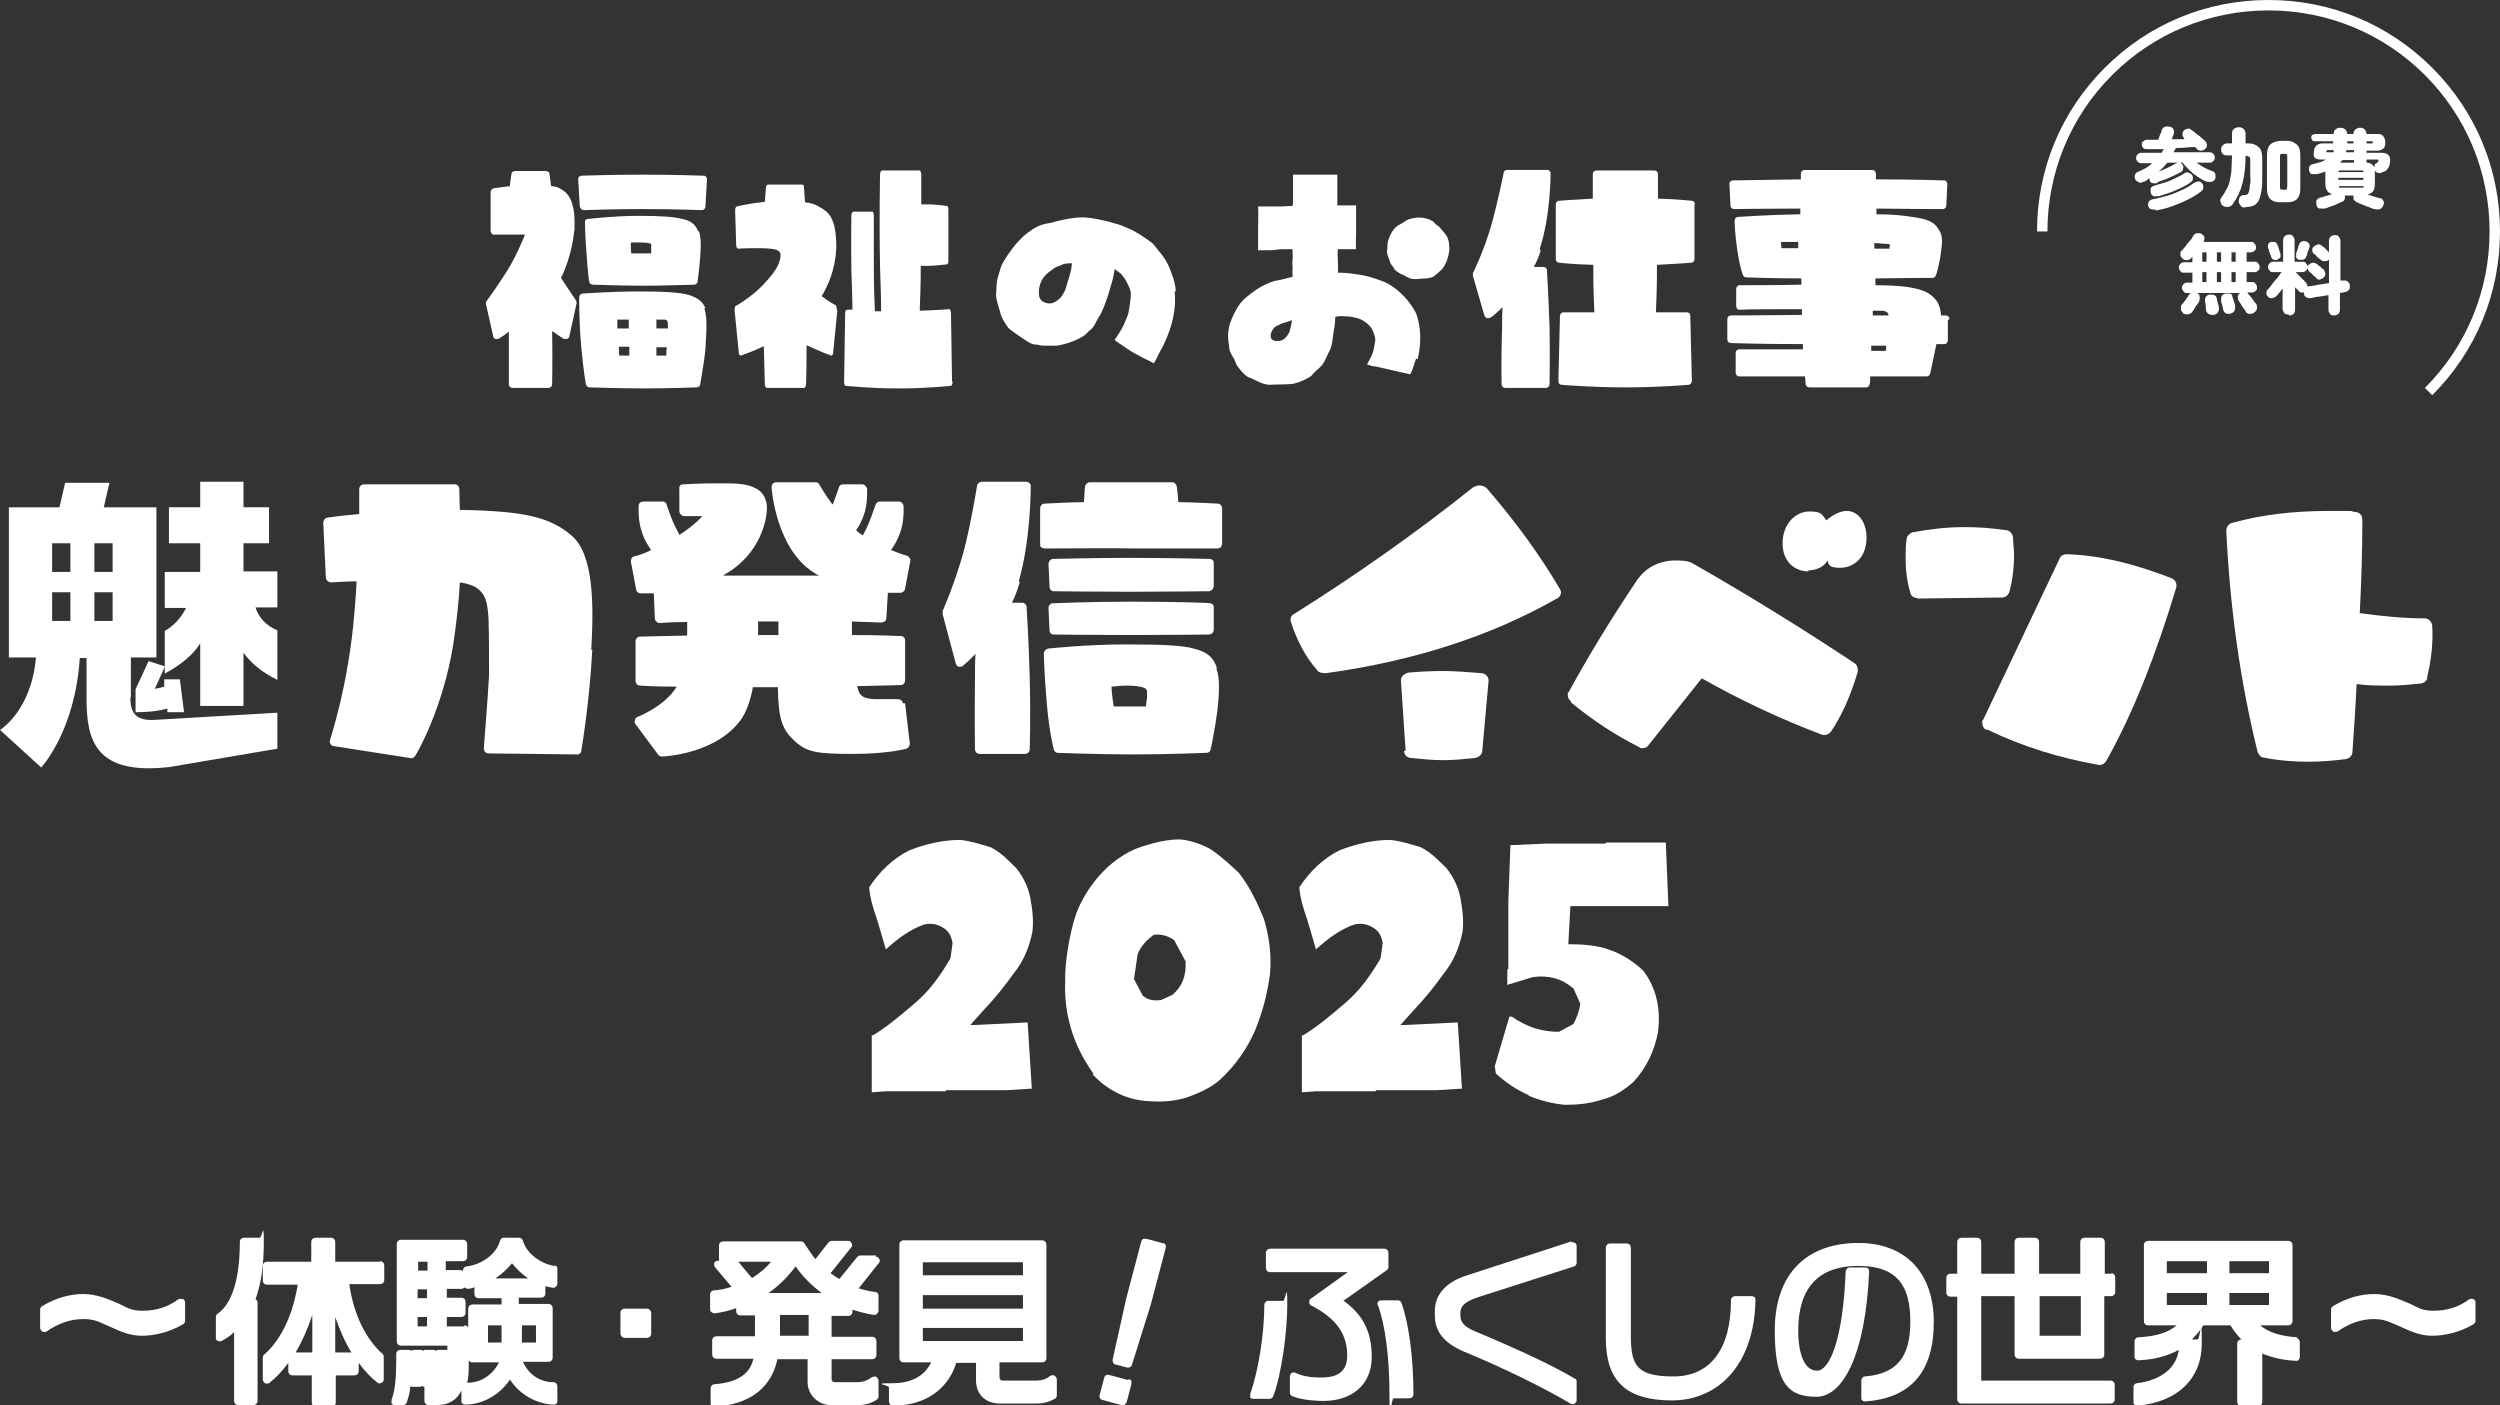 <?xml version="1.0" encoding="UTF-8"?>
<svg id="_レイヤー_2" xmlns="http://www.w3.org/2000/svg" version="1.1" viewBox="0 0 479.5 269.5">
  <rect x="0" y="0" width="479.5" height="269.5" fill="#333333" stroke="none"/>
  <!-- Generator: Adobe Illustrator 29.3.1, SVG Export Plug-In . SVG Version: 2.1.0 Build 151)  -->
  <defs>
    <style>
      .st0 {
        fill: #fff;
      }
    </style>
  </defs>
  <g id="_レイヤー_1-2">
    <g>
      <path class="st0" d="M35,249.2c-.2-.1-.6-.1-.8,0-2,1.5-4.3,2.2-6.8,2.2s-3.1-.7-4.7-1.4c-1.9-.8-4.1-1.8-6.7-1.8s-5.2.7-7.9,2.3c-.2.1-.4.4-.4.6v3.6c0,.3.2.5.4.7.2.1.6.1.8,0,2.3-1.6,4.6-2.4,7.1-2.4s3.4.8,5.2,1.5c1.9.9,3.8,1.7,6,1.7s5.2-.6,7.9-2.2c.2-.1.4-.4.4-.6v-3.6c0-.3-.2-.5-.4-.7h0Z"/>
      <path class="st0" d="M72.7,242h-8.4v-3.8c0-.4-.3-.8-.8-.8h-3c-.4,0-.8.3-.8.8v3.8h-8.5c-.4,0-.8.3-.8.8v2.8c0,.4.3.8.8.8h5.9c-.5,3.2-2,9.5-6.4,13.4-.2.1-.3.4-.3.6v4.2c0,.3.2.5.4.7.3.1.6.1.8,0,1.4-1.1,2.6-2.4,3.7-3.9v1.6c0,.4.3.8.8.8h3.7v5.2c0,.4.3.8.8.8h3c.4,0,.8-.3.8-.8v-5.2h3.6c.4,0,.8-.3.8-.8v-1.6c1.1,1.5,2.3,2.8,3.6,3.8.2.2.5.2.8,0,.3-.1.4-.4.4-.7v-4.2c0-.2,0-.4-.2-.6-3.3-2.9-5.6-7.7-6.4-13.4h5.9c.4,0,.8-.3.8-.8v-2.8c0-.4-.3-.8-.8-.8h0ZM56.7,259.4c1.3-2.2,2.4-4.7,3.2-7.2v7.2h-3.2ZM64.3,259.4v-6.8c.8,2.3,1.8,4.7,3.1,6.8h-3.1Z"/>
      <path class="st0" d="M49.7,237.4h-2.9c-.4,0-.8.3-.8.8,0,7.1-1.5,11.9-4.3,13.8-.2.1-.3.4-.3.6v4c0,.3.1.5.4.6.2.1.5.1.7,0,.9-.5,1.7-1,2.4-1.7v13.2c0,.4.3.8.8.8h2.9c.4,0,.8-.3.8-.8v-18.9c0-.3-.2-.5-.4-.6,1.1-3,1.6-6.7,1.6-11s-.3-.8-.8-.8h0Z"/>
      <path class="st0" d="M106.8,242.9c-3.1-.4-5.8-2.5-6.5-4.9,0-.3-.4-.6-.7-.6h-3c-.3,0-.6.2-.7.6-.8,2.8-3.8,4.6-6.4,4.9-.4,0-.7.4-.7.7v.2c-.1-.1-.3-.2-.5-.2h-2.8v-1.7h3.3c.4,0,.8-.3.8-.8v-2.5c0-.4-.3-.8-.8-.8h-11.9c-.4,0-.8.3-.8.8v18.7c0,.4.3.8.8.8h8.9v.8c0,0-.2,0-.3,0h-1.4c-.2,0-.3,0-.5.2-.1-.1-.3-.2-.5-.2h-1.4c-.2,0-.4,0-.5.2-.1-.1-.3-.2-.5-.2h-1.3c-.2,0-.3,0-.5.2-.1-.1-.3-.2-.5-.2h-1.6c-.4,0-.8.3-.8.8,0,5.6-.3,7-.9,8.8,0,.2,0,.5,0,.7.1.2.4.3.6.3h1.6c.3,0,.6-.2.7-.5.3-.9.6-1.7.7-3.1.1,0,.3.1.4.1h1.3c.2,0,.4,0,.5-.2.1.1.3.2.5.2h0s0,.1,0,.2v2.5c0,.4.3.8.8.8h1.5c2.3,0,3.9-.9,4.8-2.8v2c0,.2,0,.4.2.5.1.1.3.2.5.2,3.4,0,6.7-1.9,8.6-4.8,1.9,2.9,5.1,4.7,8.4,4.8.2,0,.4,0,.5-.2.2-.1.2-.3.2-.5v-2.8c0-.4-.3-.8-.8-.8-2.8,0-4.9-1.8-5.8-3.9h4.9c.4,0,.8-.3.8-.8v-9.5c0-.4-.3-.8-.8-.8h-5.7v-1.2h4.3c.4,0,.8-.3.8-.8v-1.4c.4.1.9.2,1.4.3.2,0,.4,0,.6-.2.2-.1.3-.4.3-.6v-2.9c0-.4-.3-.7-.7-.7h0ZM100.1,257.5v-3.3h2.7v3.3h-2.7ZM96.2,254.2v3.3h-2.6v-3.3h2.6ZM95,245.2c1.2-.8,2.3-1.8,3.2-2.9.9,1.1,1.9,2.1,3.1,2.9h-6.3ZM80.2,243.7v-1.7h1.8v1.7h-1.8ZM81.9,247.3v1.7h-1.8v-1.7h1.8ZM81.9,252.6v1.8h-1.8v-1.8h1.8ZM89,254.4h-3.3v-1.8h2.8c.4,0,.8-.3.8-.8v-2.1c0-.4-.3-.8-.8-.8h-2.8v-1.7h2.8c.2,0,.5-.1.6-.3,0,0,0,.1.1.1.2.1.4.2.6.2.4,0,.8-.2,1.2-.3v1.3c0,.4.3.8.8.8h4.4v1.2h-5.6c-.4,0-.8.3-.8.8v9.5c0,.4.3.8.8.8h5.1c-1.1,2.3-3.4,3.9-5.9,3.9s-.2,0-.2,0c.2-.8.3-1.7.3-2.8v-7.4c0-.4-.3-.8-.8-.8h0Z"/>
      <rect class="st0" x="119" y="251" width="5.9" height="5.6" rx=".8" ry=".8"/>
      <path class="st0" d="M168.1,240.8h-3.1c-.2,0-.4.1-.6.3l-3.4,4.2c-.6-.3-1.1-.7-1.7-1.1l4-5c.2-.2.2-.5,0-.8-.1-.3-.4-.4-.7-.4h-3.1c-.2,0-.4.1-.6.3l-2.5,3.2c-.7-.8-1.3-1.8-2.1-3-.1-.2-.4-.4-.6-.4h-15c-.4,0-.8.3-.8.8v2.5c0,.2,0,.3.1.4h-.3c-.3,0-.6.2-.7.4s0,.6.1.8l3.2,3.8c-1.1.4-2.2.6-3.4.7-.4,0-.7.4-.7.7v2.9c0,.2,0,.4.3.6.2.1.4.2.6.2,1.4-.2,2.8-.5,4.1-1v.6c0,.4.3.8.8.8h2.8v4h-7.4c-.4,0-.8.3-.8.8v2.7c0,.4.3.8.8.8h7.1c-.5,2.2-2.1,4.5-7.5,4.9-.4,0-.7.4-.7.8v2.8c0,.2,0,.4.2.5.1.1.3.2.5.2h0c8.9-.5,11.4-5.7,12.1-9.1h5.8v4.4c0,2.4,2,4.4,4.5,4.4h5.1c1.4,0,2.5-.3,3.6-1,.2-.1.4-.4.4-.6v-3.1c0-.3-.2-.5-.4-.7s-.6,0-.8,0c-.8.6-1.7,1-2.8,1h-4.4c-.4,0-.6-.3-.6-.6v-3.8h7.8c.4,0,.8-.3.8-.8v-2.7c0-.4-.3-.8-.8-.8h-7.8v-4h3.2c.4,0,.8-.3.8-.8v-.4c1.3.4,2.7.8,4.1,1,.2,0,.4,0,.6-.2s.3-.4.3-.6v-2.9c0-.4-.3-.7-.6-.7-1.1-.1-2.2-.4-3.2-.7l3.9-4.9c.2-.2.2-.5,0-.8s-.4-.4-.7-.4h0ZM149.6,256.2v-4h5.5v4h-5.5ZM152.6,242.9c1.4,2,3.1,3.7,5,5.1h-10.2c2-1.4,3.7-3.1,5.2-5.1h0ZM144.2,245.1l-2.6-3.1h6.3c-1,1.2-2.2,2.2-3.6,3.1Z"/>
      <path class="st0" d="M202.2,263.8c-.3-.1-.6,0-.8.1-.7.6-1.5.9-2.8.9h-6.3c-.4,0-.6-.3-.6-.7v-2.8h8.2c.4,0,.8-.3.8-.8v-21.8c0-.4-.3-.8-.8-.8h-26.6c-.4,0-.8.3-.8.8v21.8c0,.4.3.8.8.8h5.3c-.8,1.7-2.8,4-7.3,4s-.8.3-.8.8v2.7c0,.4.3.8.8.8,7.1,0,10.9-4.1,12.1-8.2h3.8v3.4c0,2.2,1.4,4.4,4.6,4.4h6.9c1.4,0,2.5-.3,3.6-.9.2-.1.4-.4.4-.6v-3.1c0-.3-.2-.6-.4-.7h0ZM196.2,254.7v2.5h-19.2v-2.5h19.2ZM177,251v-2.6h19.2v2.6h-19.2ZM177,244.6v-2.5h19.2v2.5h-19.2Z"/>
      <path class="st0" d="M216.4,264.7l-3.7-1c-.4-.1-.8.1-.9.5l-.9,3.4c-.1.4.1.8.5.9l3.7,1c0,0,.1,0,.2,0,.1,0,.3,0,.4-.1.2-.1.3-.3.4-.5l.9-3.4c0-.2,0-.4,0-.6s-.3-.3-.5-.4h0Z"/>
      <path class="st0" d="M223.2,238.5l-3.3-.9c-.2,0-.4,0-.6,0-.2.1-.3.3-.4.5l-2.9,11-2.6,11.7c0,.4.1.8.5.9l2.3.6c0,0,.1,0,.2,0,.3,0,.6-.2.7-.5l3.6-11.5,2.9-11c.1-.4-.1-.8-.5-.9h0Z"/>
      <path class="st0" d="M267.9,249.4h-3c-.2,0-.5.1-.6.3-.1.2-.2.5,0,.7,1.4,3.7,2.2,10.1,2.2,17s.3.8.8.8h3c.4,0,.8-.3.8-.8,0-7.1-.9-13.6-2.3-17.5-.1-.3-.4-.5-.7-.5h0Z"/>
      <path class="st0" d="M257.8,249.4l8.2-5.8c.2-.1.3-.4.3-.6v-2.7c0-.4-.3-.8-.8-.8h-21.9c-.4,0-.8.3-.8.8v2.9c0,.4.3.8.8.8h14.9l-7.1,5.1c-.2.1-.3.4-.3.7s.2.5.4.6c4.7,2.4,6.9,5.4,6.9,9.6s-3.6,4.2-5.2,4.2-3.4-.2-4.7-.9c-.2-.1-.5-.1-.7,0-.2.1-.4.4-.4.6v3.2c0,.3.2.6.5.7,2,.8,4.8.9,5.9.9,5.7,0,9.3-3.3,9.3-8.4s-1.8-8.2-5.5-10.9h0Z"/>
      <path class="st0" d="M246.3,249.5h-3c-.4,0-.8.3-.8.8,0,5.6-1.2,12.9-2.7,17,0,.2,0,.5,0,.7s.4.3.6.3h3.1c.3,0,.6-.2.7-.5,1.6-4.1,2.7-12.5,2.7-17.5s-.3-.8-.8-.8h0Z"/>
      <path class="st0" d="M301.4,238.1l-20,6.5c-4.1,1.3-6.2,3.7-6.2,6.9v.8c0,3.1,1.8,5.3,5.5,6.9,7.3,3,15.3,6.9,20.5,10,.1,0,.2.1.4.1s.3,0,.4-.1c.2-.1.4-.4.4-.6v-3.6c0-.3-.1-.5-.4-.6-3.8-2.3-10.8-5.6-19.2-9.1-2.4-1-2.7-2.1-2.7-3v-.4c0-1,.3-2.1,3.4-3.1l18.4-5.9c.3-.1.5-.4.5-.7v-3.2c0-.2-.1-.5-.3-.6-.2-.1-.5-.2-.7-.1h0Z"/>
      <path class="st0" d="M336.1,248.6h-3.3c-.4,0-.8.3-.8.8,0,9.4-4,14.6-11,14.6s-8.2-2-8.2-7.8v-16.9c0-.4-.3-.8-.8-.8h-3.2c-.4,0-.8.3-.8.8v17.4c0,8.2,3.9,11.9,12.7,11.9s15.8-6.8,16-19.3c0-.2,0-.4-.2-.5-.1-.1-.3-.2-.5-.2h0Z"/>
      <path class="st0" d="M356.5,238.4c-10.2,0-16.1,6.1-16.1,16.8s3,12.7,8,12.7,9.4-7.9,10.1-24c0-.2,0-.4-.2-.6-.1-.1-.3-.2-.5-.2h-3c-.4,0-.7.3-.8.7-.5,13.2-3.1,19.1-5.5,19.1s-3.6-3.2-3.6-7.7c0-8.2,3.9-12.4,11.5-12.4s10,3.9,10,10.7-2.6,10-8.7,10.5c-.4,0-.7.4-.7.8v3.3c0,.2,0,.4.2.5.1.1.3.2.5.2h0c8.8-.6,13.2-5.7,13.2-15.2s-5.4-15.2-14.5-15.2h0Z"/>
      <path class="st0" d="M405,244.3h-1.3v-6.1c0-.4-.3-.8-.8-.8h-3.1c-.4,0-.8.3-.8.8v6.1h-7.9v-6.1c0-.4-.3-.8-.8-.8h-3.1c-.4,0-.8.3-.8.8v6.1h-6.4v-6.1c0-.4-.3-.8-.8-.8h-3c-.4,0-.8.3-.8.8v6.1h-1.3c-.4,0-.8.3-.8.8v2.8c0,.4.3.8.8.8h1.3v19.7c0,.4.3.8.8.8h28.6c.4,0,.8-.3.8-.8v-2.8c0-.4-.3-.8-.8-.8h-24.8v-16.2h6.4v11.2c0,.4.3.8.8.8h15.6c.4,0,.8-.3.8-.8v-11.2h1.3c.4,0,.8-.3.8-.8v-2.8c0-.4-.3-.8-.8-.8h0ZM399.1,248.6v7.6h-7.9v-7.6h7.9Z"/>
      <path class="st0" d="M440.8,256.5c-3.4-.2-5.6-.9-7.3-2.3h5.4c.4,0,.8-.3.8-.8v-14.6c0-.4-.3-.8-.8-.8h-26.9c-.4,0-.8.3-.8.8v14.6c0,.4.3.8.8.8h5.5c-1.7,1.4-3.9,2.1-7.4,2.3-.4,0-.7.4-.7.8v2.9c0,.2,0,.4.2.5.1.1.4.2.5.2,3-.1,5.6-.8,7.8-2-.5,3.5-3.4,5.8-8,6.4-.4,0-.7.4-.7.7v2.9c0,.2,0,.4.2.5.2.1.4.2.6.2,7.7-.7,12.3-5.2,12.3-11.9s-.3-.8-.8-.8h-1.1c.8-.8,1.6-1.7,2.2-2.7h5.2c.6,1,1.3,1.9,2.1,2.7h0c-.4,0-.8.3-.8.8v11.2c0,.4.3.8.8.8h3.2c.4,0,.8-.3.8-.8v-9.3c1.9.8,4,1.3,6.5,1.4.2,0,.4,0,.5-.2.1-.1.2-.3.2-.5v-2.9c0-.4-.3-.7-.7-.8h0ZM415.6,244.2v-2.3h7.7v2.3h-7.7ZM423.3,248v2.3h-7.7v-2.3h7.7ZM435.2,248v2.3h-7.6v-2.3h7.6ZM427.6,244.2v-2.3h7.6v2.3h-7.6Z"/>
      <path class="st0" d="M474.4,249.2c-.2-.1-.6-.1-.8,0-2,1.5-4.3,2.2-6.8,2.2s-3.1-.7-4.7-1.4c-1.9-.8-4.1-1.8-6.7-1.8s-5.2.7-7.9,2.3c-.2.1-.4.4-.4.6v3.6c0,.3.2.5.4.7.2.1.5.1.8,0,2.3-1.6,4.6-2.4,7-2.4s3.4.8,5.2,1.5c1.9.9,3.8,1.7,6,1.7s5.2-.6,7.9-2.2c.2-.1.4-.4.4-.6v-3.6c0-.3-.2-.5-.4-.7h0Z"/>
    </g>
    <g>
      <g>
        <path class="st0" d="M110.5,57.7c0,.1.1.3.1.4h0c0,.1-1.4,6.4-1.4,6.4,0,.2-.2.4-.4.5-.2,0-.5,0-.7,0,0,0-.9-.6-2.2-1.5.1,5.8,0,10.2,0,10.2,0,.4-.3.7-.7.7h-6.9c-.4,0-.7-.3-.7-.7s0-4.4,0-10.1c-1.1.9-1.9,1.3-2,1.4-.2,0-.4.1-.6,0-.2,0-.4-.3-.4-.5l-1.4-6.2s0,0,0-.1c0-.1,0-.3.1-.4,0,0,2.9-4,4.6-6.9,1.3-2.3,2.3-4.7,2.8-5.9-.6,0-1.5,0-2.5,0-2.3,0-3.4,0-3.4,0-.2,0-.4,0-.5-.2s-.2-.3-.2-.5v-7.5c0-.3.3-.6.6-.7,0,0,1.6-.2,3.1-.4.1-1.3.3-2.2.3-2.3,0-.4.4-.6.7-.6h5.9c.3,0,.7.2.7.6,0,0,.1.9.3,2.3.8,0,1.6.3,2.1.7,2.1,1.2,2.4,4.2,2.4,6.2s0,1.7-.1,1.8c0,.3-.4,4.7-2.5,8.9,1.5,2.3,3,4.5,3,4.5h0ZM111.2,39.6l-.3-5.2c0-.2,0-.4.2-.5.1-.1.3-.2.5-.2s5-.2,11.6-.2,11.6.2,11.7.2c.2,0,.4,0,.5.2.1.1.2.3.2.5l-.3,5.2c0,.4-.3.7-.7.7,0,0-5.5-.2-11.3-.2s-11.2.2-11.3.2c-.4,0-.7-.3-.8-.7ZM135.1,59.1c.2.7.4,1.7.4,3.2s-.1,2.7-.2,4.6c-.3,3.2-1,6.6-1,6.8,0,.3-.3.6-.7.6s-5.2.2-9.8.2-10.7-.2-10.7-.2c-.3,0-.6-.2-.7-.5,0,0-.4-1.8-.9-7.1-.5-5.4-.4-9.6-.4-9.7,0-.4.3-.7.7-.7,0,0,5.5-.4,11-.4,4.8,0,7.8.2,9.4.7,1.5.5,2.5,1.1,3.1,2.5h0ZM134,44.2c.4,1,.5,2.5.3,5.1-.2,2.5-.5,4.6-.5,4.7,0,.3-.3.6-.7.6s-5.5.2-9.6.2-9.8-.2-9.8-.2c-.3,0-.6-.2-.7-.6,0,0-.3-1.9-.5-5.3-.3-3.5-.3-6.1-.3-6.1,0,0,0,0,0-.1,0-.1,0-.2.1-.3,0,0,0-.1,0,0,0,0,.2-.2.4-.2s4.9-.6,9.7-.6,6.9.2,8.5.6c1.9.4,2.6,1.3,3,2.4ZM118.5,63c.6,0,1.3,0,2.1,0,0-.6,0-1.2,0-1.7-1,0-1.7,0-2.2,0,0,.5,0,1.1,0,1.7ZM118.7,66.6c0,.7,0,1.2.1,1.6.4,0,1.1,0,1.9,0,0-.5,0-1.1,0-1.7h-2,0ZM125,46.8c-.1,0-.5-.3-2.1-.3s-1.3,0-1.9,0v.7c0,.6,0,1.1.1,1.4h2c.9,0,1.5,0,1.8,0,0-.2,0-.5,0-.8v-.4c0-.3,0-.5,0-.6ZM125.9,68.2c.8,0,1.5,0,1.9,0,0-.4,0-1,.1-1.6h-2c0,.6,0,1.2,0,1.7h0ZM128.1,63v-.8c0-.8-.3-.8-.5-.9-.4,0-1,0-1.7,0v1.7c.8,0,1.5,0,2.2,0Z"/>
        <path class="st0" d="M160.6,59.6l-.8,8c0,.4-.2.6-.4.6,0,0-2.2-.8-4.7-2,0,4.6-.1,7.5-.1,7.5,0,.4-.2.7-.4.7h-7.1c-.2,0-.4-.3-.4-.7s-.1-2.9-.2-7.3c-2.3,1.1-4.2,1.7-4.4,1.8-.2,0-.4-.2-.4-.6l-.8-8c0-.4,0-.8.2-.9,0,0,2.9-1.6,5.2-4,1.2-1.3,2.6-2.8,3.1-4.3.4-1,.3-1.5.3-1.6,0-.4-.2-.6-.8-.9-1-.3-2.9-.3-3.7-.3s-2.3,0-3.6.1c-.2,0-.4-.3-.4-.7l-.2-6.6c0-.4.1-.7.3-.8,0,0,2.5-.6,5.4-.9.1-1.6.2-2.6.2-2.7,0-.3.2-.6.4-.6h6.6c.2,0,.3.2.3.6,0,0,.1,1.1.2,2.8,1.1.1,2,.4,2.6.8,1.9,1,3.3,2.1,3.4,7.3,0,1.4-.1,5.4-2.8,9.9,1.4,1.1,2.6,1.7,2.6,1.7.2,0,.3.5.3.9h0Z"/>
        <path class="st0" d="M182.7,73.2c0,.4-.1.7-.3.8,0,0-4.5.5-10.1.5s-10-.5-10.1-.5c-.2,0-.3-.4-.3-.8l.2-13.1c0-.2,0-.3.1-.5,0-.1.2-.2.3-.2,0,0,.4,0,1,0,0-1.9-.1-4.5-.2-7.3-.1-6,0-10.8,0-10.8,0-.4.2-.7.4-.7h3.6c.1,0,.2,0,.2.2,0,0,.1.3.1.5s0,3.9,0,9.9c0,3.1.1,6.2.2,8.5.4,0,.8,0,1.2,0,0-2.5-.1-5.3-.2-8.3-.2-10,0-18,0-18,0-.4.2-.7.4-.7h7.1c.2,0,.4.3.4.7s0,2.3,0,5.8h1.5c1.3,0,3.4.3,3.4.3.2,0,.3.3.3.7v9.8c0,.4-.1.7-.3.7,0,0-1.6.2-3.3.3h-1.7c0,.1,0,.2,0,.4,0,3-.1,5.8-.2,8.2,3.2-.1,5.6-.3,5.6-.3.1,0,.2,0,.3.2,0,.1.1.3.1.5l.2,13.1h0Z"/>
        <path class="st0" d="M225.3,55.9c.4,4.1-.9,8.2-2.9,11.7-.3.7-.7,1.4-1.1,2.1-.6-.4-1.8-.9-2.7-1.4-1.2-.6-2.3-1.3-3.4-2.1-.4-.3-1-.6-1.4-1,.6-.9,1.2-1.8,1.7-2.8.3-.7.6-1.4.9-2.2.2-1.3.5-2.5.5-3.9,0-.6-.3-1.2-.6-1.8-.3-.7-.8-1.4-1.3-2-.4-.3-.8-.6-1.2-.9-.2,1.2-.4,2.3-.8,3.4-.3,1.3-.8,2.5-1.2,3.7-.3.7-.6,1.5-1.1,2.2-.5.8-.8,1.8-1.6,2.4-.4.3-.8.8-1.2,1.1-1.6,1-3.4,1.6-5.2,1.9h-2.6c-.5,0-.9-.2-1.3-.2-1.1,0-2-.8-2.8-1.3-.9-.6-1.8-1.2-2.6-1.9-.5-.8-1.1-1.5-1.4-2.5-.2-.4-.2-.9-.4-1.3-.3-1.1-.7-2.1-.5-3.2,0-1.2.1-2.3.5-3.4.2-.7.4-1.5.8-2.2.6-1,1.2-1.9,1.9-2.8.6-.8,1.3-1.5,2-2.2,1.2-1,2.4-1.9,3.9-2.3.7-.2,1.5-.2,2.2-.5,1.7-.4,3.4-.8,5.2-.8,1.1,0,2.2.2,3.2.4,1,.2,1.9.4,2.8.7,1,.2,1.9.6,2.8,1,1.5.6,2.9,1.6,4.3,2.6.7.5,1.1,1.2,1.6,1.8,1.1,1.2,1.9,2.7,2.4,4.2.4,1.1.8,2.3.8,3.5h0ZM205.6,50.5c-1,0-1.5,0-2.4.5-.4.1-.9.3-1.2.6-.4.3-.9.6-1.3,1-1.1,1-1.6,2.6-1.4,4.1.1,1,1.1,1.5,2,1.5.8,0,1.5-.5,2.1-1.1.7-.8,1.1-1.8,1.3-2.8.4-1.2.8-2.5.9-3.7h0Z"/>
        <path class="st0" d="M271.6,68.8c-.4,1-.6,2.1-1.1,3-1.3-.3-4.4-1-6.6-1.5-.6,0-1.1-.2-1.7-.4.5-1,1.1-1.9,1.3-3,.1-.6.2-1.2.3-1.8-.1-.5-.2-1-.4-1.4-.3-.9-1-1.6-1.8-2.1-.9-.6-2-.8-3-.9-.9,0-1.7-.2-2.5.1,0,.9-.1,1.8-.3,2.7-.2,1.2-.2,2.5-.7,3.6-.5.9-.8,1.8-1.3,2.6-.6.9-1.5,1.4-2.2,2.3-.3.3-.8.5-1.1.7-.8.4-1.6.7-2.4.9-1.5.2-3,.1-4.5.2-1.5,0-2.7-.9-4-1.4-.6-.2-1-.7-1.4-1.1-.5-.6-1.1-1.2-1.3-2-.3-.8-1-1.5-1.1-2.4-.1-1.1-.4-2.2-.2-3.3.1-.5.1-1,.3-1.5.4-1.2,1-2.5,1.7-3.5.3-.5.7-.9,1.1-1.3,1.4-1.2,2.9-2.3,4.6-3,.7-.3,1.4-.5,2.2-.6.8-.2,1.6-.4,2.4-.6.1-.4-.1-.9,0-1.3.1-.6-.1-1.2,0-1.8.1-.6,0-1.5,0-2.2-.7,0-1.6,0-2,0-.8,0-1.5.2-2.3.2-.8,0-1.5,0-2.3,0,0-1.2,0-2.7,0-4.1,0-1.4.1-2.9,0-4.3,1.5,0,2.9,0,4.3,0,.8,0,1.5-.1,2.3-.1.1-.3.1-.6.1-.9,0-1.1,0-2.2,0-3.3,0-.6,0-1.4,0-1.8h2.4c2,0,4,0,6.1,0v3.3c0,.9,0,1.7,0,2.6.7,0,1.3,0,2,0h1.6c0,.4,0,.9,0,1.4,0,1.2,0,2.4,0,3.6,0,1.2-.1,2.3,0,3.4h-1.7c-.6,0-1.2,0-1.8,0-.1.8,0,1.6,0,2.3,0,.7.1,1.5,0,2.2,1.2,0,2.4.1,3.5.3,1.9.2,3.7.8,5.5,1.5,2.3,1.1,4.2,3,5.5,5.1.5.7.7,1.4.9,2.2.6,2.5.5,5-.1,7.5h0ZM247.8,61.4c-.6.2-1.1.4-1.8.6-.2,0-.4.2-.7.3-.4.2-.9.4-1.1.8-.4.5-.6,1.1-.4,1.8.2.4.9.6,1.4.5,1,0,1.7-.9,2.1-1.7.2-.7.4-1.5.5-2.3h0ZM278,47.7c-.1,1.3-.5,2.7-1.3,3.8-.5.5-1.1,1.1-1.7,1.5-.4.3-1,.3-1.4.4-.9,0-1.9.2-2.8.1-.8-.2-1.4-.7-2.2-1-.4-.3-1-.5-1.2-1-.2-.4-.5-.6-.7-1-.2-.5-.4-1.2-.6-1.7-.1-.4-.1-.8,0-1.1,0-.6,0-1.2.2-1.7.4-1.2,1.1-2.5,2.3-3,.4-.2.8-.5,1.1-.7.5-.3,1.1-.4,1.6-.5,1.2-.2,2.5,0,3.6.7.2.2.4.5.7.7.5.2.8.8,1.2,1.2.6.6,1,1.3,1.1,2.2,0,.4.1.8.1,1.2h0Z"/>
        <path class="st0" d="M295.5,48c-.3,1.2-.8,2.2-1.3,3.2h1.8c.4,0,.7.3.7.6,0,0,.3,4.9.5,10.9.1,6.1,0,10.9,0,11,0,.4-.3.7-.7.7h-7.8c-.4,0-.7-.3-.7-.7,0,0-.1-4.8.1-11,0-1.3,0-2.6.1-3.8-1.2,1.2-2.2,2-2.3,2-.2.1-.5.2-.7.1-.2,0-.4-.3-.5-.5l-2.2-7.6c0-.1,0-.3,0-.5,0,0,2.1-4.2,3.5-9.1,1.2-4.2,2.4-10.1,2.4-10.1,0-.4.3-.6.7-.6h7.6c.2,0,.4,0,.5.2.1,0,.2.3.2.5,0,.3,0,8.2-2.1,14.5h0ZM325,39.2v10.5c0,.4-.3.7-.7.7,0,0-2.6.2-6.5.4,0,.6,0,1.2,0,1.8,0,2.6-.1,5.1-.2,7.3h5.9c.4,0,.7.2.7.7l.3,12.5c0,.3-.3.7-.6.7,0,0-5.4.5-12.2.5s-12.1-.5-12.2-.5c-.4,0-.6-.4-.6-.7l.3-12.5c0-.4.3-.7.7-.7h5.9c-.1-2.2-.2-4.7-.2-7.3,0-.6,0-1.2,0-1.8-3.8-.1-6.5-.4-6.5-.4-.4,0-.7-.3-.7-.7v-10.5c0-.4.3-.7.7-.7,0,0,2.6-.2,6.4-.4,0-2.9,0-4.6,0-4.7,0-.4.3-.7.7-.7h11.1c.4,0,.7.3.7.7s0,1.8,0,4.7c3.8.1,6.3.4,6.4.4.4,0,.7.3.7.7h0Z"/>
        <path class="st0" d="M373.6,61.4v3.9c0,.4-.3.7-.7.7,0,0-.6,0-1.5,0-.6,3-1.2,5.6-1.2,5.7-.1.3-.4.5-.7.5s-5.1,0-10.8,0c0,.9,0,1.3-.1,1.4,0,.4-.3.7-.7.7h-10.9c-.3,0-.7-.3-.7-.7,0,0,0-.5-.1-1.4h-12.6c-.4,0-.7-.3-.7-.8v-3.7c0-.1,0-.3.2-.5.1-.1.3-.2.5-.2h12.2c0-.2,0-.6,0-1-8.1,0-13.8-.2-13.8-.2-.4,0-.7-.3-.7-.7v-3.9c0-.4.3-.7.7-.7,0,0,5.7,0,13.6-.1,0-.3,0-.7,0-1.1-4.6,0-10.3,0-11.9.1-.2,0-.4,0-.5-.2-.1,0-.2-.3-.2-.5v-3.3c0-.4.3-.7.7-.7,2.2,0,7.7,0,11.8-.1,0-.4,0-.8,0-1.2h0c-5.5,0-10.5-.2-10.6-.2-.3,0-.5-.2-.6-.4,0,0-.6-1.5-1.1-4.9s-.5-5.5-.5-5.6c0-.4.3-.7.7-.7s5.4-.4,11.9-.5v-1.1c-6.9,0-12.6.1-12.7.1-.4,0-.7-.3-.7-.7l-.2-4.1c0-.2,0-.4.2-.5.1-.1.3-.2.5-.2s5.6-.1,13-.2v-1.1c0-.4.3-.7.7-.7h13c.4,0,.7.3.7.7v1.1c7.5,0,13,.2,13,.2.2,0,.4,0,.5.2.1.1.2.3.2.5l-.2,4.1c0,.4-.3.7-.7.7s-5.8,0-12.7-.1v1.1c2.9,0,5.1.2,6.8.5,3.2.4,4.3,1.1,5,2.2.9,1.2.9,2.3.6,4.4-.3,2.5-.9,4.5-1,4.6-.1.3-.3.5-.7.5,0,0-5.2,0-10.9.1h0c0,.5,0,.9,0,1.3,3.2,0,5.3.2,6.5.4,3.1.5,4.1,1.3,5,2.3.7.8,1,1.9,1.1,3.1h.9c.4,0,.7.3.7.7h0ZM341.4,47.7h.2-.2ZM345,46.4c-1.4,0-2.6,0-3.4,0,0,.1,0,.2,0,.2,0,.5.1.8.1,1h3.2c0-.4,0-.9,0-1.3h0ZM358.9,67.3c1.4,0,2.5,0,2.8,0,0-.2.1-.6.1-1-.9,0-1.9,0-2.9,0,0,.3,0,.7,0,1h0ZM359.2,60.5h3c0-.1,0-.3-.1-.4,0-.1-.3-.4-.9-.5-.4,0-1.2,0-2,0,0,.3,0,.6,0,1h0ZM359.5,47.7c1.4,0,2.6,0,2.9,0,0-.2,0-.4.1-.7,0,0-.1-.2-.3-.2-.5,0-1.4-.1-2.7-.2v1.2Z"/>
      </g>
      <g>
        <path class="st0" d="M25,133.8c0,3.3,1.4,4.3,4.2,4.3l24-1.4v6.9l-20.6,3.5c-14.5,1.7-16-5.3-16-13.2v-7.7h-1.3c-.9,14.1-7.4,21-7.4,21L0,140s6-3.6,6.9-13.9H1.7v-28.8h9.7l1.1-4.7h8.5l-1.1,4.7h10.1v28.8h-4.9v7.7ZM13.5,109.7v-5.5h-3.5v5.5h3.5ZM13.5,119.1v-5.5h-3.5v5.5h3.5ZM21.6,109.7v-5.5h-3.5v5.5h3.5ZM21.6,119.1v-5.5h-3.5v5.5h3.5ZM31.6,127.9l-1.9,4.2c.8-.1,1.4-.3,1.8-.4v-1.4c-.1,0,3,0,3,0l.8,6.3h-3.2v-.7c-1.1.3-2.9.7-6.1.7v-4.4l2.5-5.4,3.1,1h0ZM46.7,104.1v5.5h6.5v6.9h-4.2c.6,1.9,2,3.5,4.2,4.4v9.5c-3.1-1.5-5.1-3.3-6.5-5.2v10.2h-8.3v-12c-1.3,2.1-3.5,4-6.8,5.8v-8.2c1.7-.9,3.2-2.6,4.1-4.4h-4.1v-6.9h6.8v-5.5h-6v-6.9h6v-4.9h8.3v4.9h4.9v6.9h-4.9Z"/>
        <path class="st0" d="M113.6,124.6c-.5,10-2.1,19.3-2.1,19.4,0,.4-.5.8-.9.7l-16.9-.2c-.2,0-.5-.1-.7-.3-.1-.2-.2-.4-.2-.7,0-.1.8-10.1,1-14,0-2.3,0-8-.1-10.8-.2-3.2-.5-4.6-2.2-5.9-.7-.5-1.9-.9-3.3-1.1-.2,3.9-.7,8.1-1.3,12.1-2,12.2-7,20.9-7.3,21.2-.2.3-.5.5-.9.4l-14.7-2.3c-.2,0-.5-.2-.6-.4-.2-.2-.2-.5-.1-.8,0-.1,3.6-10.6,4.7-24.7.2-2.1.3-4,.4-5.7-1.4,0-2.9.1-4.9.2-.5,0-.9-.4-1-.8l-.5-10.6c0-.5.3-.9.7-1,0,0,2.5-.4,6.2-.7,0-1.4,0-2.7,0-4v-.8c0-.5.4-.9.9-.9h17.4c.5,0,.8.3.9.8,0,0,0,1.6.1,4.1,12.4.2,17.3,1.4,21.4,4.9,4.3,3.6,4.3,13.3,3.8,22h0Z"/>
        <path class="st0" d="M173.6,134.9l.9,7.7c0,.4-.2.8-.6,1-.1,0-3.5,1-10.3,1s-8.9-.3-11.2-2.5c-2.2-2-3.1-3.9-3.2-9.9v-.4c-.4,0-.7,0-1.1,0-1.3,0-2.5,0-3.7,0-.4,2.3-1.1,4.3-2,5.8-4.6,7-15,7.5-15.4,7.5-.3,0-.6-.1-.8-.4l-4.3-5.8c-.2-.2-.2-.5-.1-.8,0-.3.2-.5.5-.6,0,0,5.2-2,7.5-5.8,0,0,0,0,0,0-4.3,0-7-.2-7-.2-.5,0-.9-.4-.9-.9v-7.6c0-.5.4-.9.9-.9s3.5-.1,9-.2c0-1.3,0-2.3,0-2.6-3.1,0-5.2.2-5.3.2-.2,0-.5-.1-.6-.3-.2-.1-.3-.4-.3-.6l-.2-4.8c-1.5,0-2.5,0-2.6,0-.4,0-.8-.4-.8-.8l-1-5.3h0c0-.5.2-.9.7-1,1.2-.3,2.2-.7,3.2-1.2-.5-.7-1.3-1.9-1.7-3.2-.9-2.3-.7-5.2-.7-5.3,0-.5.4-.8.9-.8h3.7c.4,0,.7.2.8.7,0,0,.6,1.8,1.1,3,.4,1,1,2,1.3,2.7,2.2-1.4,3.6-2.7,4.4-3.6h-3.4c-.5,0-.9-.4-1-.8v-4.4c-.1-.5.2-.9.7-.9.1,0,2.9-.2,7.1-.2,3.7,0,5.3.1,7.1,1.1,2,1.2,1.9,3.5,1.9,3.8,0,.5-.3,7.6-7.3,12.1-.4.2-.8.5-1.1.7,2.8,0,5.9,0,9.2,0s6.4,0,9.2,0c-.4-.2-.8-.4-1.2-.7-7-4.6-7.9-15.7-7.9-16.2,0-.2,0-.5.2-.7.2-.2.4-.3.7-.3h7.5c.4,0,.7.2.8.5,0,0,.9,1.7,2.5,3.8,0,0,0-.2.1-.2.5-1.3,1.1-3.1,1.1-3.1.1-.4.4-.6.8-.6h3.7c.4,0,.8.4.9.8,0,.1.2,3.1-.7,5.3-.4,1.1-.9,2-1.4,2.7.4.4.8.7,1.3,1,.3-.6.9-1.7,1.3-2.8.5-1.2,1.1-3,1.1-3,.1-.4.5-.7.8-.7h3.7c.5,0,.8.4.9.8,0,.1.2,3-.7,5.3-.5,1.4-1.2,2.5-1.7,3.2,1,.4,2,.8,3.1,1.1.4.2.7.6.6,1l-1,5.3c0,.4-.4.7-.8.8-.1,0-1.1,0-2.5,0l-.3,4.9c0,.5-.5.8-1,.8s-2.3-.1-5.6-.2v2.6c5.7,0,9.3.2,9.4.2.5,0,.8.4.8.9v7.6c0,.5-.4.9-.8.9s-3.3.1-8.4.2c.1.4.2.7.3,1,.4,1,1.1,1.4,3.1,1.5,1.7,0,4.3,0,4.4,0,.5,0,.9.3,1,.8h0ZM145.4,119.2v2.6h3.9c0-1.1,0-2,0-2.6h-4,0ZM155.7,93.3h0c0,0,0-.1,0-.1h0c0,0,0,.1,0,.1Z"/>
        <path class="st0" d="M195.6,111.6c-.4,1.4-.9,2.8-1.5,4h1.9c.5,0,.9.4.9.8,0,0,.4,6.1.6,13.6.2,7.6,0,13.6,0,13.7,0,.5-.4.9-.9.9h-8.7c-.5,0-.9-.4-.9-.9s-.1-6.1,0-13.7c0-1.6,0-3.2.1-4.6-1.3,1.4-2.3,2.2-2.4,2.3-.2.2-.5.2-.8.2-.3-.1-.5-.4-.6-.7l-2.5-9.4c0-.2,0-.4,0-.6,0,0,2.3-5.2,4-11.3,1.4-5.3,2.6-12.7,2.6-12.7,0-.4.5-.8.9-.8h8.5c.2,0,.5.1.7.3.2.2.2.4.2.6,0,.4,0,10.2-2.3,18.2h0ZM234.4,97.5v6.8c0,.2-.1.5-.3.7-.2.1-.4.2-.6.2h-16.7c0-.1-16.4,0-16.4,0-.2,0-.5-.1-.7-.2-.2-.2-.2-.4-.2-.7v-6.8c0-.5.4-.9.8-.9s3-.2,7.6-.3c.1-1.9.2-2.9.2-3,.1-.4.5-.8.9-.8h15.8c.5,0,.8.4.9.8,0,0,.2,1.1.3,3,4.6.1,7.5.3,7.6.3.4,0,.8.4.8.9h0ZM233.3,128.2c.3.8.5,1.9.5,3.4s-.1,2.8-.3,4.7c-.4,3-1.2,7.2-1.3,7.4,0,.4-.4.7-.8.7,0,0-7.7.3-14,.3s-14.5-.3-14.5-.3c-.4,0-.7-.3-.8-.7,0-.1-.8-2.9-1.3-8.5-.5-5.6-.6-9.8-.6-9.8,0-.5.4-.9.8-1,0,0,7.4-.8,14.8-.8s11,.2,13.2.8c2.8.7,3.8,1.9,4.4,3.7h0ZM201.3,112.5l-.2-4.3c0-.5.4-1,.9-1s7.1-.2,14.9-.2,15,.2,15.1.2c.5,0,.9.4.8,1v4.3c-.1.5-.5.9-1,.9s-7.9.1-14.9.1-14.7-.1-14.8-.1c-.5,0-.8-.4-.8-.9h0ZM201.1,116.6c0-.5.4-.9.9-.9,0,0,7.1-.3,14.9-.3s15,.2,15.1.3c.5,0,.9.4.8.9v4.3c-.1.5-.5.8-1,.8s-7.9.1-14.9.1-14.7-.1-14.8-.1c-.5,0-.8-.4-.8-.8l-.2-4.3ZM220,132.6c0-.2-.1-.7-1.4-.9-.4-.1-1.4-.2-2.2-.2-1.2,0-2.3.1-3.2.2v.4c.1,1.5.3,2.6.4,3.4h3.2c1.6,0,2.5,0,3,0,0-.4.1-1,.2-1.6v-.2c0-.3,0-.5,0-.7v-.4h0Z"/>
        <path class="st0" d="M254,129.1c-.6,0-1.2-.2-1.4-.6-2.3-2.6-3.9-5.8-5-9.2,0-.2-.1-.2-.1-.4,0-.5.3-1,.8-1.2,11.3-7.1,22.8-15.1,34.2-24.2.4-.2.8-.4,1.2-.4s1.2.2,1.5.6c5.7,6.6,10.3,13,14,19.3.1.2.2.4.2.6,0,.5-.3,1-.8,1.2-12.8,7.3-27.6,12-44.2,14.3h-.3,0ZM269.6,144l-.9-13.4v-.2c0-.7.8-1.3,1.5-1.4,2.2-.2,4.5-.3,6.6-.3s4.8.2,7.2.4c1,0,1.6.8,1.5,1.6l-1.2,13.3c0,.7-.7,1.3-1.5,1.4-2,.2-4,.4-6,.4s-4-.2-6-.4c-.9,0-1.5-.6-1.5-1.4h0Z"/>
        <path class="st0" d="M301.3,134.5c-.4-.3-.6-.7-.6-1.2s0-.4.2-.6c3.6-6.6,7.9-13.7,13-21.3,1.7-2.6,4.5-3.9,7.4-3.9s3,.4,4.3,1.1c10.3,5.9,20.3,12.1,30.1,18.6.5.3.7,1,.6,1.7-1.3,4.4-3,8.3-5.1,11.4-.5.6-1.1.8-1.8.6-7.9-3-15.6-6.6-23-10.8l-10.2,12.8c-.2.4-.7.6-1.1.6s-.5,0-.7-.2c-4.6-2.3-9-5.2-13.1-8.6ZM346.9,109.6c-2.4,0-5-1.6-5-5.4s2.6-6.1,5.1-6.1,2.4.6,3.3,1.7c1.4-1.2,2.8-1.8,3.9-1.8,2.3,0,3.8,2.3,3.8,5.1,0,4.2-2.8,5.8-5,5.8s-2.2-.5-2.5-1.4c-.6,1.2-2.1,1.9-3.7,1.9Z"/>
        <path class="st0" d="M367.8,114.7c-.7,0-1.3-.4-1.4-1-.6-2-.9-4.2-.9-6.4s0-2.6.2-3.9c0-.6.6-1.1,1.1-1.3,3.3-.6,6.6-1,9.8-1s5.4.2,8.2.6c.6,0,1.2.6,1.3,1.4,0,1.1.2,2.2.2,3.2,0,2.6-.3,5-.9,7.2-.2.6-.7,1.1-1.4,1.1l-16.2.2h0ZM381,140c-.5-.2-.8-.8-.8-1.3s0-.5.2-.7l14.6-30.8c.2-.6.8-.9,1.4-.9,6.7.2,13.4,2,20.1,4.6.7.3,1.1,1,.9,1.8-3.8,12.6-8.2,24-13.4,33.2-.3.6-1,.9-1.5.8-7.4-1.3-14.6-3.5-21.4-6.8h0Z"/>
        <path class="st0" d="M465.6,130c-.2.6-.6,1-1.3,1.1-1.9.2-3.9.4-6,.4s-4.2,0-6.3-.3c-.2,4.4-.5,8.7-.8,13,0,.7-.6,1.3-1.3,1.4-2.4.3-4.8.5-7.2.5s-5.7-.2-8.5-.8c-.6,0-1-.6-1.2-1.1-3.3-13.4-5.3-27.6-6-42.4,0-.7.5-1.4,1.1-1.5,5.7-1.6,11.9-2.3,18.6-2.3s3.3,0,5,.2c.9,0,1.4.7,1.4,1.5,0,6.1-.2,12.1-.5,17.9,4.4.6,8.5,1,12.4,1,.8,0,1.4.6,1.5,1.4.2,3.4-.2,6.7-1,10h0Z"/>
      </g>
      <g>
        <g>
          <path class="st0" d="M413.8,35.1c-.4.1-.7.1-1,0-.3,0-.4-.3-.5-.5,0-.2,0-.3,0-.4-.2.1-.4.2-.6.4s-.5.2-.7.3c-.3.2-.6.2-.9,0s-.5-.3-.6-.6c-.1-.3-.1-.6,0-.8s.3-.5.7-.6c.5-.2.9-.4,1.4-.7s.9-.6,1.2-.9h-2.1c-.3,0-.5-.1-.7-.3-.2-.2-.3-.4-.3-.7s.1-.5.3-.7c.2-.2.4-.3.7-.3h3.9c.1-.2.3-.5.4-.7-.6,0-1.2,0-1.8,0s-1,0-1.4,0c-.3,0-.5,0-.7-.2s-.3-.4-.3-.7c0-.2,0-.5.3-.6.2-.2.4-.3.7-.3h1c.4,0,.8,0,1.2,0,0-.2.1-.4.2-.7s.2-.5.3-.7.1-.4.1-.4c.1-.4.4-.6.7-.7s.6,0,.9,0c.4.1.6.3.7.6s.1.6,0,.9c0,0,0,.2-.2.4,0,.2-.1.4-.2.5.5,0,1,0,1.4,0,.5,0,.9,0,1.3,0h-.2c-.2-.3-.3-.5-.4-.8,0-.3,0-.5.2-.8.2-.2.4-.3.7-.4s.6,0,.8.2c.2.1.5.4.8.6.3.3.7.5,1,.8s.6.5.8.7c.2.2.4.5.4.8,0,.3-.1.6-.4.8-.2.2-.5.3-.8.3s-.6-.1-.8-.4c0-.1-.2-.2-.3-.3-.5,0-1,0-1.7.1s-1.3,0-2,.1c0,.1-.1.3-.2.4s-.1.3-.2.4h6.9c.3,0,.5.1.7.3.2.2.3.4.3.7s-.1.5-.3.7c-.2.2-.4.3-.7.3h-2.5c.4.3.9.6,1.4.9.5.3,1,.5,1.6.7.3.1.5.3.6.6s0,.6,0,.9c-.2.3-.4.5-.8.6-.3,0-.7,0-1-.1-.5-.2-1-.5-1.6-.9s-1.1-.8-1.6-1.3c-.5-.5-.9-.9-1.3-1.4h-2.9c-.5.6-1,1.2-1.7,1.7.6-.2,1.1-.4,1.7-.7s1.1-.5,1.5-.8c.2-.1.5-.2.8-.2.3,0,.5.2.6.4.2.2.2.5.1.8,0,.3-.2.5-.4.6-.4.2-.9.5-1.4.7s-1,.5-1.6.7-1,.4-1.5.5h0ZM413.5,40.2c-.4,0-.7,0-1-.1s-.4-.4-.5-.7c0-.3,0-.6.2-.8s.5-.4.8-.4c.9-.2,1.9-.4,2.8-.7,1-.3,1.9-.7,2.8-1.1s1.6-.9,2.2-1.3c.3-.2.6-.3.9-.3s.6.2.7.4c.2.2.2.5.2.8,0,.3-.2.5-.4.7-.8.6-1.6,1.1-2.6,1.6s-2,.9-3.1,1.3c-1.1.4-2.1.6-3.1.8h0ZM413.9,37.6c-.8.2-1.2,0-1.4-.7,0-.3,0-.5,0-.8.1-.2.4-.4.7-.5.7-.2,1.4-.4,2-.6.7-.2,1.4-.5,2-.8s1.2-.6,1.7-.9c.2-.2.5-.3.8-.2s.5.2.7.4c.2.3.2.5.2.8s-.2.5-.5.7c-.5.4-1.1.7-1.9,1.1-.7.3-1.5.7-2.2.9-.8.3-1.5.5-2.2.7h0Z"/>
          <path class="st0" d="M430.7,39.8c-.4,0-.7,0-.9-.3s-.4-.5-.4-.8c0-.3,0-.6.2-.9s.5-.4.9-.4c.2,0,.4,0,.5-.1.1,0,.2-.2.3-.4s.1-.5.2-.9c0-.2,0-.5.1-.9s0-.9,0-1.4,0-1,0-1.5c0-.5,0-1,0-1.4s0-.6-.2-.7c-.1-.1-.3-.2-.7-.2,0,2-.2,3.7-.6,5.3-.4,1.5-1,2.8-1.9,4-.2.3-.5.4-.8.5-.4,0-.7,0-1-.2-.3-.2-.4-.4-.5-.8s0-.6.2-.9c.4-.5.7-1,1-1.6.3-.5.5-1.1.6-1.7s.3-1.3.3-2.1.1-1.6.1-2.6h-1c-.4,0-.6-.1-.8-.3-.2-.2-.3-.5-.3-.8s.1-.6.3-.8.5-.4.8-.4h1v-1.9c0-.4.1-.7.4-.9s.5-.3.9-.3.6.1.9.3c.2.2.4.5.4.9v1.9c.8,0,1.4,0,1.9.3s.8.5,1,.9c.2.4.3,1,.3,1.8,0,1.1,0,2.2,0,3.2,0,1,0,1.9-.1,2.5-.1.9-.3,1.6-.5,2.1-.2.5-.6.9-1,1.1s-1,.3-1.6.3h0ZM438,38.8c-.8,0-1.4,0-1.9-.2s-.8-.5-1-.9c-.2-.4-.3-1-.3-1.7v-6.1c0-.7.1-1.3.3-1.7s.5-.7,1-.9,1.1-.3,1.9-.3,1.4,0,1.9.3.8.5,1,.9c.2.4.3,1,.3,1.7v6.1c0,.7-.1,1.3-.3,1.7-.2.4-.5.7-1,.9s-1.1.2-1.9.2ZM438,36.4c.3,0,.5,0,.6-.1,0,0,.1-.3.1-.6v-5.5c0-.3,0-.5-.1-.6,0,0-.3-.1-.6-.1s-.5,0-.6.1-.1.3-.1.6v5.5c0,.3,0,.5.1.6,0,0,.3.1.6.1Z"/>
          <path class="st0" d="M445.9,40c-.4,0-.7,0-1,0s-.5-.3-.6-.7c-.1-.3,0-.6,0-.9.2-.2.4-.4.7-.5.3,0,.7-.2,1.1-.3s.8-.2,1.2-.4c-.5-.1-.8-.3-1-.7-.2-.3-.3-.8-.3-1.5v-1.9c0,0,0-.2,0-.2-.5.2-1.1.4-1.7.5-.3,0-.6,0-.9,0-.2,0-.4-.3-.5-.6-.1-.3,0-.5,0-.8.1-.2.3-.4.6-.5.6-.1,1.1-.3,1.5-.4.4-.1.8-.3,1.1-.5h-1c-.5,0-.8-.1-1.1-.3-.2-.2-.3-.6-.2-1.2,0-.6.3-1,.5-1.2.3-.2.6-.4,1.1-.4h2.1v-.4h-3.5c-.2,0-.4,0-.5-.2s-.2-.3-.2-.5,0-.4.2-.5.3-.2.6-.2h3.5c0-.4.1-.7.4-.9.2-.2.5-.3.9-.3s.6.1.9.3c.2.2.4.5.4.9h0s1.2,0,1.2,0h0c0-.4.1-.7.4-.9s.5-.3.9-.3.6.1.8.3.4.5.4.9h0s2.1,0,2.1,0c.5,0,.9.1,1.1.4s.4.6.4,1.2-.1,1-.4,1.2c-.2.2-.6.4-1.2.4h-2v.4h2.8c1.3,0,1.9.6,1.7,1.8,0,.5-.2.9-.4,1.2-.2.3-.4.5-.7.6-.3.1-.5.2-.8.3-.4,0-.7,0-1-.5,0,.1,0,.2,0,.4s0,.3,0,.4v1.6c0,.7-.1,1.2-.3,1.5-.2.3-.6.6-1.1.7.4.1.8.3,1.2.4.4.1.8.2,1.1.3.3,0,.6.2.7.5.2.3.2.5,0,.9-.1.3-.3.5-.6.7-.3.1-.6.1-1,0-.3,0-.7-.2-1.2-.4-.5-.2-.9-.3-1.3-.5s-.8-.3-1.1-.5c-.2-.1-.4-.3-.5-.5,0-.2,0-.5,0-.7h-1.7c.1.2.1.5,0,.7,0,.2-.2.4-.5.5-.3.1-.7.3-1.1.5-.4.2-.9.3-1.3.5-.5.2-.9.3-1.2.4h0ZM446.5,29.2h1.1c0,0,0-.1,0-.2s0-.1,0-.2h-1.1c-.1,0-.2,0-.2,0s0,0-.1.2c0,0,0,.1,0,.2,0,0,.1,0,.2,0h0ZM448.5,34.5h4.8v-.4h-4.8v.4ZM448.5,33h4.8c0-.2,0-.3-.2-.3-.1,0-.3,0-.6,0h-3.2c-.3,0-.5,0-.6,0s-.2.2-.2.3h0ZM449.4,36h3.2c.3,0,.5,0,.6,0,.1,0,.2-.2.2-.3h-4.8c0,.2,0,.3.2.3s.3,0,.6,0h0ZM448.9,31.2h2.6v-.5h-2.2c0,0-.1.2-.2.2s-.1.2-.2.2h0ZM449.9,29.2h1.6v-.4h-1.5c0,0,0,.1,0,.2s0,.1,0,.2h0ZM450.2,27.5h1.2v-.4h-1.2v.4h0ZM453.9,27.5h1c.1,0,.2,0,.2-.2s0-.2-.2-.2h-1v.4ZM455.4,32.1c0-.4.1-.7.4-.8.2-.1.3-.2.4-.4,0-.2,0-.3-.3-.3h-2v.6c.4,0,.7.1,1,.3s.4.4.5.6Z"/>
          <path class="st0" d="M432.3,60c-.3.2-.6.2-.9.2s-.6-.2-.7-.5c-.1-.2-.2-.4-.4-.6-.2-.3-.4-.5-.5-.8-.2-.2-.3-.5-.4-.6-.2-.2-.2-.5-.2-.8s.2-.5.4-.7h.1c0,0-10.2,0-10.2,0-.3,0-.5,0-.7-.3s-.3-.4-.3-.7.1-.5.3-.7.4-.3.7-.3h1v-1.9h-1.6c-.3,0-.5,0-.7-.3s-.3-.4-.3-.7.1-.5.3-.7c.2-.2.4-.3.7-.3h1.6v-1.1s0,0-.1.1,0,0-.1.2c-.2.2-.5.4-.8.4s-.6,0-.9-.3c-.2-.2-.4-.4-.4-.8,0-.3,0-.6.3-.8.2-.2.5-.5.7-.8s.5-.7.8-1,.5-.6.6-.9c.2-.3.4-.5.8-.6.3,0,.6,0,.9.2.3.2.5.4.5.7s0,.6-.2.8h9.1c.3,0,.5,0,.7.3.2.2.3.4.3.7s0,.5-.3.7c-.2.2-.4.3-.7.3h-.8v1.8h1.5c.3,0,.5,0,.7.3s.3.4.3.7,0,.5-.3.7c-.2.2-.4.3-.7.3h-1.5v1.9h1c.3,0,.5,0,.7.3.2.2.3.4.3.7s0,.5-.3.7c-.2.2-.4.3-.7.3h-1s.1,0,.1,0c0,0,0,0,.1.1.1.2.3.4.5.6.2.3.4.5.6.8.2.3.3.5.5.6.2.3.2.6.2.9s-.2.6-.5.8h0ZM418.7,60c-.2-.2-.4-.4-.4-.8s0-.6.2-.8c.1-.1.3-.3.4-.5.2-.2.3-.4.5-.7.2-.2.3-.4.4-.6.2-.3.4-.4.7-.5.3,0,.6,0,.9.1.3.1.5.4.5.7s0,.6-.1.9c-.1.2-.2.4-.4.6-.2.2-.3.5-.5.8s-.3.4-.4.6c-.2.3-.5.4-.8.5-.3,0-.6,0-1-.2h0ZM422.4,50.2h.8v-1.8h-.8v1.8ZM422.4,54.1h.8v-1.9h-.8v1.9ZM424.5,60.4c-.3,0-.6,0-.9-.2s-.4-.4-.5-.7c0-.1,0-.3,0-.5s-.1-.5-.1-.7,0-.4-.1-.5c0-.3,0-.6.2-.9.2-.2.4-.4.7-.4.3,0,.6,0,.9.1.3.1.4.4.5.7,0,.1,0,.3.1.5,0,.2.1.5.2.7s0,.4.1.5c0,.3,0,.6-.2.9s-.4.4-.8.5h0ZM425.2,50.2h.8v-1.8h-.8v1.8ZM425.2,54.1h.8v-1.9h-.8v1.9ZM427.8,60.2c-.3,0-.6,0-.9-.1-.3-.2-.4-.4-.5-.7,0-.1,0-.3-.1-.5,0-.2-.1-.5-.2-.7,0-.2-.1-.4-.1-.5,0-.3,0-.6.1-.9.1-.2.4-.4.7-.5.3,0,.6,0,.9,0s.5.4.5.7c0,.1.1.3.2.5,0,.2.1.5.2.7s.1.4.1.5c0,.3,0,.6-.1.9-.2.3-.4.4-.7.5h0ZM428,50.2h.8v-1.8h-.8v1.8ZM428,54.1h.8v-1.9h-.8v1.9Z"/>
          <path class="st0" d="M438.9,60.3c-.3,0-.6,0-.8-.3s-.3-.5-.3-.8v-3.9c-.2.3-.4.6-.6.8-.2.3-.4.5-.6.7-.2.2-.5.3-.8.4-.3,0-.6,0-.8-.3-.2-.2-.3-.4-.3-.7,0-.3,0-.5.3-.7.2-.2.5-.6.8-1,.3-.4.6-.8,1-1.2.3-.4.6-.8.8-1.1h-1.6c-.3,0-.5,0-.7-.3-.2-.2-.3-.5-.3-.7s.1-.5.3-.7c.2-.2.4-.3.7-.3h1.9v-4.1c0-.3.1-.6.3-.8s.5-.3.8-.3.6,0,.8.3.3.5.3.8v4.1h1.5c.3,0,.5,0,.7.3s.3.4.3.7-.1.5-.3.7c-.2.2-.5.3-.7.3h-1.3c.2.2.4.4.7.7s.5.5.7.7.4.4.5.5c.2.2.4.5.3.8,0,0,.1,0,.2,0,0,0,.1,0,.2,0,.5,0,1.1-.2,1.8-.3s1.3-.2,2-.3v-4.7s0,0,0,.1c0,0,0,0,0,.1-.2.2-.5.3-.8.3-.3,0-.5,0-.8-.3,0,0-.2-.2-.4-.3-.2-.2-.4-.3-.5-.5s-.3-.3-.4-.3c-.2-.2-.3-.4-.3-.7s0-.5.3-.7c.2-.2.4-.3.7-.4s.5,0,.8.2c0,0,.2.2.4.3.2.2.4.3.5.5.2.2.3.3.4.4,0,0,0,0,.1.1s0,0,0,.1v-2.3c0-.3.1-.6.3-.8.2-.2.5-.3.8-.3s.6,0,.8.3.3.5.3.8v7.6c.1,0,.2,0,.3,0s.2,0,.3,0c.3,0,.6,0,.8.2s.4.4.4.7c0,.3,0,.6-.1.8s-.4.4-.7.5c-.2,0-.3,0-.5.1s-.4,0-.6.1v3.2c0,.3-.1.6-.3.8s-.5.3-.8.3-.6,0-.8-.3c-.2-.2-.3-.5-.3-.8v-2.8c-.6.1-1.2.2-1.8.3-.6,0-1.1.2-1.6.3-.4,0-.6,0-.9-.2s-.4-.4-.4-.8c0,0,0,0,0-.1h0c-.2,0-.4,0-.5,0-.2,0-.4-.1-.5-.3,0,0-.2-.2-.3-.3-.1-.1-.2-.2-.4-.4v4.3c0,.3-.1.6-.3.8-.2.2-.5.3-.8.3h0ZM436.9,49.8c-.3.1-.5.1-.8,0s-.4-.3-.5-.5c0-.1,0-.3-.2-.5,0-.2-.2-.5-.2-.7s-.1-.4-.2-.5c0-.2,0-.5,0-.7.1-.2.3-.4.5-.5.3,0,.5,0,.8,0,.2,0,.4.3.5.5,0,.1.1.3.2.5,0,.2.2.5.2.7,0,.2.1.4.2.5,0,.3,0,.5,0,.7-.1.2-.3.4-.6.4h0ZM440.9,49.8c-.3,0-.4-.3-.5-.5,0-.2,0-.5,0-.7,0-.1.1-.3.2-.5,0-.2.2-.5.2-.7,0-.2.1-.4.2-.5,0-.3.3-.5.5-.6.3-.1.5-.1.8,0s.4.2.6.5.1.5,0,.8c0,.1-.1.3-.2.5s-.2.5-.2.7-.2.4-.2.5c0,.2-.3.4-.5.5-.2,0-.5.1-.8,0h0ZM444.3,53.3c0,0-.2-.2-.4-.3-.2-.2-.4-.3-.5-.5-.2-.2-.3-.3-.4-.3-.2-.2-.3-.4-.4-.7s0-.5.2-.7c.2-.2.4-.3.7-.4.3,0,.5,0,.8.2.1,0,.2.2.4.3s.4.3.5.4.3.3.4.3c.2.2.3.5.4.8,0,.3,0,.5-.3.8-.2.2-.4.3-.7.4s-.5,0-.8-.3h0Z"/>
        </g>
        <path class="st0" d="M466.5,75.8l-1.4-1.4c8-8,12.4-18.7,12.4-30s-4.4-22-12.4-30-18.7-12.4-30-12.4-22,4.4-30,12.4-12.4,18.7-12.4,30h-2c0-11.9,4.6-23,13-31.4S423.2,0,435.1,0s23,4.6,31.4,13c8.4,8.4,13,19.5,13,31.4s-4.6,23-13,31.4h0Z"/>
      </g>
      <g>
        <path class="st0" d="M167.4,198.6c2.8-1.7,5.4-3.9,8.2-6.3,2.8-2.4,4.9-5.4,6.7-8.5l.4-2.9c-.2-1.2-.6-2.2-1.7-2.9-1.1-.7-2.2-1-3.7-.7-2.6.9-5,2.6-7.4,4.8-.6-2-1.1-3.9-1.7-5.8-.7-2-1.3-3.9-1.5-6.1,2.1-3.2,4.7-5.6,7.7-7.1,3.1-1.2,6.3-2,9.8-2,1.9.2,3.8.8,5.8,1.4,2,1,3.4,2.5,5,4.1,1.3,1.7,2.2,3.5,2.6,5.6s.7,4.4.4,6.6c-.6,2.9-1.7,5.6-3.5,7.8-1.7,2.4-3.7,4.9-5.8,7.1l-2.6,2.9h.8l10.2-.5.8,12.7-4.9.3h-11.5l-.2.2h-11.3l-2.8.2v-11h0Z"/>
        <path class="st0" d="M209.7,205.9c-1.9-2.7-5.8-8.7-5.4-17.9-.1-3.1.8-8.8,2-12.4,1.2-3.7,5.6-11.2,13.3-13.4,2.2-.7,4.4-1.2,6.8-1.2,2.1.2,4.3,1,6,2,1.7,1.2,3.4,2.7,5.2,4.4,2.1,2.7,3.5,5.6,4.8,8.8,1,3.2,1.5,6.9,1.2,10.5-.5,3.9-1.5,7.6-2.9,11-1.5,3.4-3.7,6.6-6.6,9.3-1.9,1.7-4.1,2.6-6.2,3.4-2.4.8-4.9,1-7.6.8-4.1-.2-7.8-2-10.7-5.1h0ZM227.4,184.4l-2.2-4.1c-1.2-.8-2.5-1.2-3.9-1-1.4,1-2.5,2.2-3.1,3.7l-.7,4.8,1.7,3.2c1,.8,2.1,1,3.5.8l2.2-1c1.9-1.7,2.6-3.6,2.5-6.3h0Z"/>
        <path class="st0" d="M249.9,198.6c2.8-1.7,5.4-3.9,8.2-6.3,2.8-2.4,4.9-5.4,6.7-8.5l.4-2.9c-.2-1.2-.6-2.2-1.7-2.9-1.1-.7-2.2-1-3.7-.7-2.6.9-5,2.6-7.4,4.8-.6-2-1.1-3.9-1.7-5.8-.7-2-1.3-3.9-1.5-6.1,2.1-3.2,4.7-5.6,7.7-7.1,3.1-1.2,6.3-2,9.8-2,1.9.2,3.8.8,5.8,1.4,2,1,3.4,2.5,5,4.1,1.3,1.7,2.2,3.5,2.6,5.6.4,2.2.7,4.4.4,6.6-.6,2.9-1.7,5.6-3.5,7.8-1.7,2.4-3.7,4.9-5.8,7.1l-2.6,2.9h.8l10.2-.5.8,12.7-4.9.3h-11.5l-.2.2h-11.3l-2.8.2v-11h0Z"/>
        <path class="st0" d="M293.1,210c-2.3-1-4.3-2.4-6.2-4.1l-.2-1.4,2.8-9.5h.5c2.8,2,5.8,2.9,9,2.9l2.8-1.5c.6-1.2,1.1-2.4,1.3-3.9l-1.3-2.9c-2.2-1.9-4.7-2.6-7.8-2.2l-4.9,1.5v-2.9l.2-.2v-13l.4-10.7,7-.3h11.2l.2-.2h11.4l.5,12.2h-18.8l-.4,7.3c2.8,0,5.4.2,7.7,1,2.4.8,4.7,2.2,6.7,4.1,2.4,3.2,3.4,7.1,2.8,11.8-.7,3.6-2.2,6.8-4.7,9.5-1.9,1.7-3.9,2.9-6,3.4-2.4.8-4.8,1-7.1,1-2.4-.2-4.7-.8-6.9-1.7Z"/>
      </g>
    </g>
  </g>
</svg>